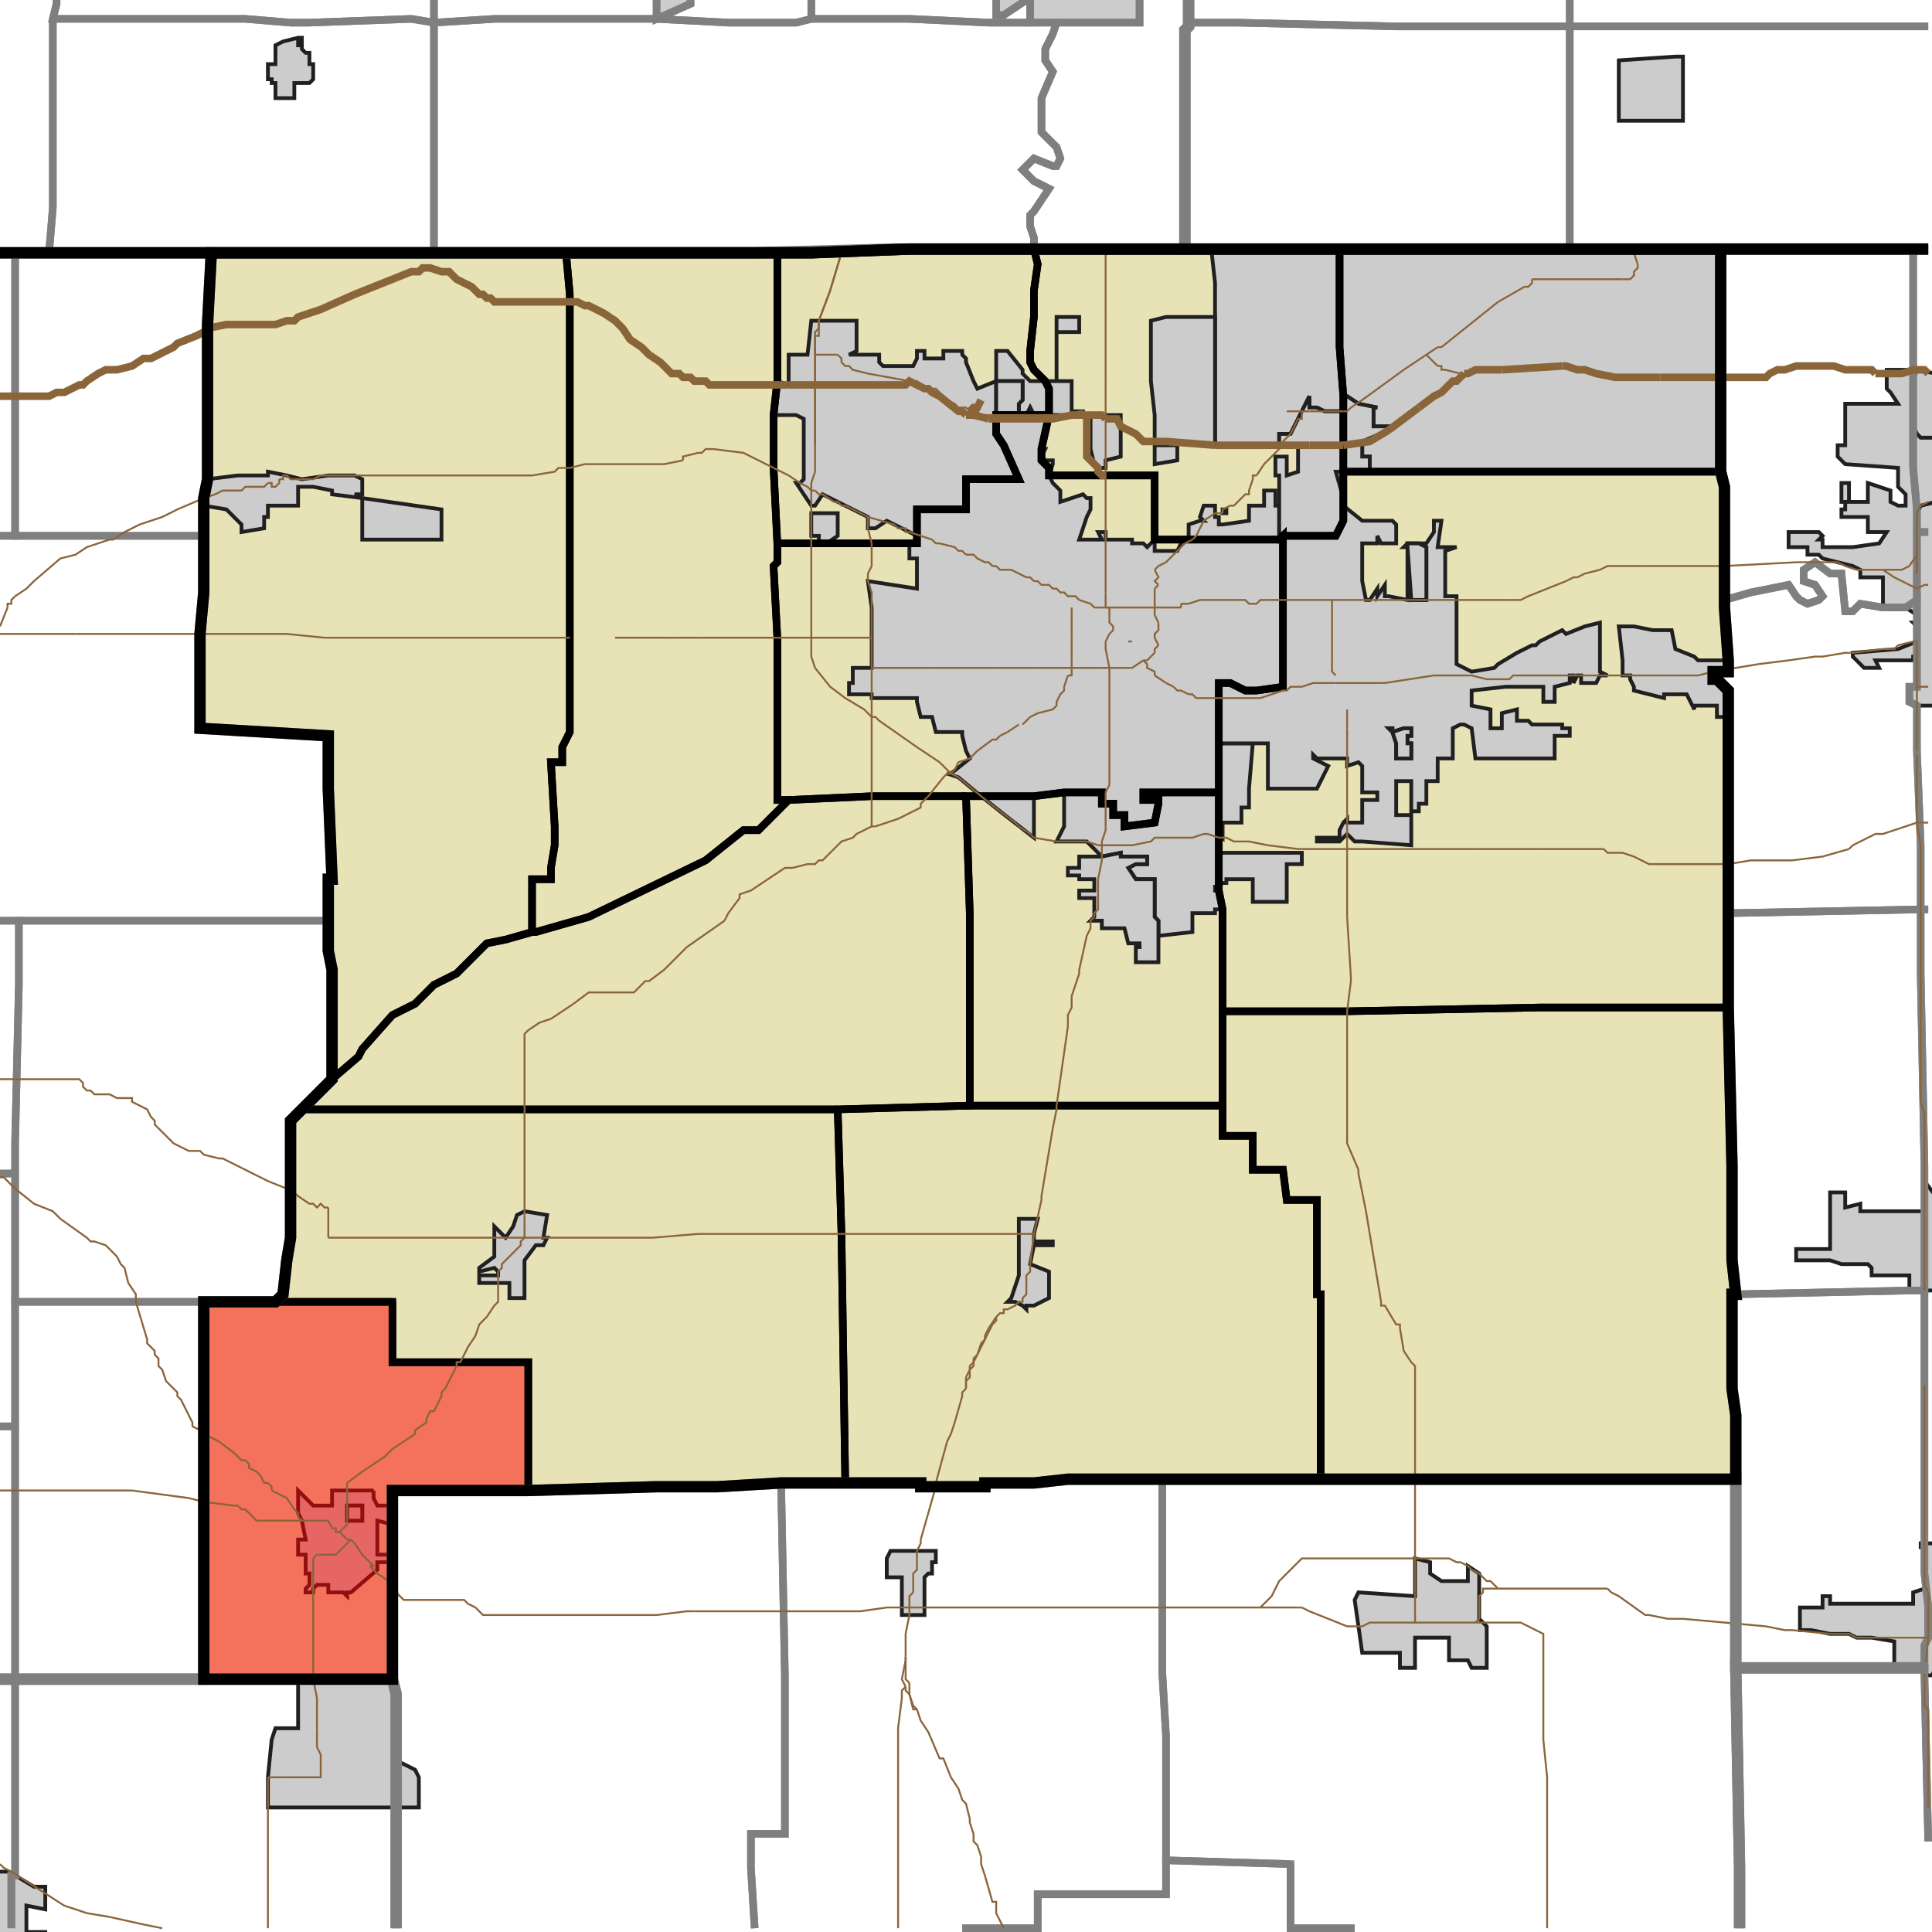 <?xml version="1.0" encoding="UTF-8"?>
<svg version="1.1" width="512" height="512" xmlns="http://www.w3.org/2000/svg" xmlns:xlink="http://www.w3.org/1999/xlink">

<!-- START LAYER target_county -->

<!-- START LAYER target_county_townships -->
<path fill="#e8e2b7" d="M 456 66 L 456 125 L 356 125 L 356 105 L 355 92 L 355 66 L 456 66 z"/>
<path fill="#e8e2b7" d="M 355 66 L 355 92 L 356 105 L 356 138 L 354 142 L 340 142 L 339 143 L 306 143 L 306 126 L 278 126 L 278 124 L 276 122 L 276 119 L 278 110 L 278 103 L 277 101 L 274 98 L 273 96 L 273 93 L 274 84 L 274 77 L 275 70 L 274 66 L 355 66 z"/>
<path fill="#e8e2b7" d="M 274 66 L 275 70 L 274 77 L 274 84 L 273 93 L 273 96 L 274 98 L 277 101 L 278 103 L 278 110 L 264 110 L 264 115 L 266 118 L 270 127 L 256 127 L 256 135 L 243 135 L 243 144 L 206 144 L 205 124 L 205 110 L 206 101 L 206 67 L 215 67 L 241 66 L 274 66 z"/>
<path fill="#e8e2b7" d="M 206 67 L 206 101 L 205 110 L 205 124 L 206 144 L 206 149 L 205 150 L 206 169 L 206 212 L 209 212 L 201 220 L 197 220 L 187 228 L 156 243 L 142 247 L 141 247 L 141 233 L 146 233 L 146 230 L 147 224 L 147 219 L 146 202 L 149 202 L 149 198 L 151 194 L 151 78 L 150 67 L 206 67 z"/>
<path fill="#e8e2b7" d="M 150 67 L 151 78 L 151 194 L 149 198 L 149 202 L 146 202 L 147 219 L 147 224 L 146 230 L 146 233 L 141 233 L 141 247 L 134 249 L 129 250 L 121 258 L 115 261 L 110 266 L 104 269 L 96 278 L 95 280 L 88 286 L 88 257 L 87 252 L 87 233 L 88 233 L 87 209 L 87 195 L 53 193 L 53 168 L 54 157 L 54 132 L 55 127 L 55 86 L 56 67 L 150 67 z"/>
<path fill="#e8e2b7" d="M 278 110 L 276 119 L 276 122 L 278 124 L 278 126 L 306 126 L 306 143 L 339 143 L 340 142 L 340 182 L 333 183 L 330 183 L 326 181 L 323 181 L 323 210 L 303 210 L 303 212 L 307 212 L 307 213 L 306 218 L 298 219 L 298 216 L 295 216 L 295 213 L 292 213 L 292 210 L 282 210 L 274 211 L 231 211 L 209 212 L 206 212 L 206 169 L 205 150 L 206 149 L 206 144 L 243 144 L 243 135 L 256 135 L 256 127 L 270 127 L 266 118 L 264 115 L 264 110 L 278 110 z"/>
<path fill="#e8e2b7" d="M 456 125 L 457 129 L 457 161 L 458 175 L 458 178 L 454 178 L 454 180 L 455 180 L 458 183 L 458 267 L 408 267 L 357 268 L 324 268 L 324 241 L 323 236 L 323 181 L 326 181 L 330 183 L 333 183 L 340 182 L 340 142 L 354 142 L 356 138 L 356 125 L 456 125 z"/>
<path fill="#e8e2b7" d="M 323 210 L 323 236 L 324 241 L 324 293 L 257 293 L 257 242 L 256 211 L 274 211 L 282 210 L 292 210 L 292 213 L 295 213 L 295 216 L 298 216 L 298 219 L 306 218 L 307 213 L 307 212 L 303 212 L 303 210 L 323 210 z"/>
<path fill="#e8e2b7" d="M 256 211 L 257 242 L 257 293 L 222 294 L 80 294 L 88 286 L 95 280 L 96 278 L 104 269 L 110 266 L 115 261 L 121 258 L 129 250 L 134 249 L 141 247 L 142 247 L 156 243 L 187 228 L 197 220 L 201 220 L 209 212 L 231 211 L 256 211 z"/>
<path fill="#e8e2b7" d="M 408 267 L 458 267 L 459 309 L 459 334 L 460 343 L 459 343 L 459 368 L 460 375 L 460 392 L 350 392 L 350 343 L 349 343 L 349 318 L 341 318 L 340 310 L 332 310 L 332 301 L 324 301 L 324 268 L 357 268 L 408 267 z"/>
<path fill="#e8e2b7" d="M 324 293 L 324 301 L 332 301 L 332 310 L 340 310 L 341 318 L 349 318 L 349 343 L 350 343 L 350 392 L 283 392 L 274 393 L 261 393 L 261 394 L 244 394 L 244 393 L 224 393 L 223 327 L 222 294 L 257 293 L 324 293 z"/>
<path fill="#e8e2b7" d="M 222 294 L 223 327 L 224 393 L 207 393 L 190 394 L 174 394 L 140 395 L 140 361 L 104 361 L 104 345 L 73 345 L 75 343 L 76 334 L 77 328 L 77 297 L 80 294 L 222 294 z"/>
<path fill="#e8e2b7" d="M 104 345 L 104 361 L 140 361 L 140 395 L 104 395 L 104 445 L 54 445 L 54 345 L 104 345 z"/>

<!-- START LAYER IL-places -->

<!-- START LAYER KY-places -->

<!-- START LAYER MI-places -->
<path fill="#cccccc" stroke="#202020" stroke-width="1" d="M 302 -2 L 302 6 L 273 6 L 273 0 L 266 4 L 264 4 L 264 -2 L 302 -2 z"/>
<path fill="#cccccc" stroke="#202020" stroke-width="1" d="M 199 -2 L 192 -2 L 188 -1 L 188 -2 L 183 -2 L 183 1 L 174 5 L 174 -2 L 199 -2 z"/>
<path fill="#cccccc" stroke="#202020" stroke-width="1" d="M 73 22 L 72 22 L 72 21 L 71 21 L 71 17 L 73 17 L 73 12 L 75 11 L 79 10 L 80 10 L 80 11 L 79 11 L 79 12 L 80 12 L 80 13 L 81 14 L 82 14 L 82 17 L 83 17 L 83 21 L 82 22 L 78 22 L 78 26 L 73 26 L 73 22 z"/>
<path fill="#cccccc" stroke="#202020" stroke-width="1" d="M 444 15 L 446 15 L 446 32 L 429 32 L 429 16 L 444 15 z"/>

<!-- START LAYER OH-places -->

<!-- START LAYER IN-places -->
<path fill="#cccccc" stroke="#202020" stroke-width="1" d="M 401 66 L 456 66 L 456 125 L 363 125 L 363 121 L 361 121 L 361 117 L 368 114 L 369 113 L 364 113 L 364 108 L 365 108 L 360 107 L 357 105 L 356 105 L 356 109 L 351 109 L 349 108 L 347 108 L 347 105 L 342 115 L 339 115 L 339 118 L 322 118 L 322 75 L 321 66 L 401 66 z"/>
<path fill="#cccccc" stroke="#202020" stroke-width="1" d="M 322 84 L 322 118 L 306 117 L 306 110 L 305 101 L 305 85 L 309 84 L 322 84 z"/>
<path fill="#cccccc" stroke="#202020" stroke-width="1" d="M 264 101 L 264 93 L 267 93 L 271 98 L 271 99 L 273 101 L 280 101 L 280 84 L 286 84 L 286 88 L 280 88 L 280 101 L 284 101 L 284 109 L 287 109 L 287 110 L 278 110 L 276 118 L 276 119 L 277 119 L 276 121 L 277 122 L 279 122 L 279 123 L 278 126 L 279 128 L 281 130 L 281 133 L 287 131 L 288 132 L 289 132 L 289 135 L 288 137 L 286 143 L 292 143 L 291 141 L 293 141 L 293 143 L 300 143 L 300 144 L 303 144 L 304 145 L 306 143 L 306 146 L 312 146 L 313 144 L 313 143 L 315 143 L 315 139 L 318 138 L 319 138 L 318 137 L 319 134 L 322 134 L 322 137 L 323 137 L 323 139 L 324 139 L 331 138 L 331 134 L 335 134 L 335 130 L 338 130 L 338 134 L 339 134 L 339 143 L 340 142 L 340 182 L 333 183 L 330 183 L 326 181 L 323 181 L 323 197 L 332 197 L 331 209 L 331 214 L 329 214 L 329 218 L 324 218 L 324 222 L 323 221 L 323 226 L 345 226 L 345 229 L 341 229 L 341 239 L 332 239 L 332 233 L 325 233 L 325 234 L 324 234 L 323 235 L 322 235 L 322 236 L 323 236 L 324 241 L 322 241 L 322 242 L 316 242 L 316 247 L 307 248 L 307 244 L 306 243 L 306 233 L 301 233 L 299 230 L 301 229 L 304 229 L 304 227 L 297 227 L 297 226 L 292 227 L 288 223 L 280 223 L 282 219 L 282 210 L 274 211 L 274 222 L 265 215 L 260 211 L 254 206 L 251 205 L 252 205 L 257 201 L 256 199 L 255 195 L 255 194 L 248 194 L 247 190 L 244 190 L 243 186 L 243 185 L 231 185 L 231 184 L 225 184 L 225 181 L 226 181 L 226 177 L 231 177 L 231 161 L 230 154 L 243 156 L 243 148 L 241 148 L 241 144 L 242 144 L 243 142 L 235 138 L 232 140 L 230 140 L 230 137 L 218 131 L 216 134 L 215 134 L 211 128 L 212 128 L 213 127 L 213 111 L 211 110 L 205 110 L 206 101 L 209 102 L 209 94 L 214 94 L 215 85 L 227 85 L 227 93 L 225 94 L 233 94 L 233 96 L 234 97 L 242 97 L 243 95 L 243 93 L 245 93 L 245 95 L 250 95 L 250 93 L 255 93 L 255 94 L 256 95 L 256 96 L 258 101 L 259 103 L 264 101 M 264 101 L 264 111 L 274 111 L 274 110 L 273 108 L 272 110 L 270 110 L 270 107 L 271 106 L 271 101 L 264 101 z"/>
<path fill="#cccccc" stroke="#202020" stroke-width="1" d="M 513 187 L 508 187 L 506 186 L 506 182 L 508 182 L 508 174 L 507 174 L 507 175 L 497 175 L 498 177 L 494 177 L 491 174 L 491 173 L 503 172 L 508 170 L 508 166 L 507 165 L 508 165 L 508 163 L 505 161 L 499 161 L 499 153 L 493 153 L 493 151 L 491 150 L 483 148 L 482 147 L 479 147 L 479 145 L 474 145 L 474 141 L 482 141 L 483 142 L 482 143 L 483 143 L 483 145 L 491 145 L 498 144 L 500 141 L 495 141 L 495 137 L 488 137 L 488 135 L 489 135 L 489 133 L 488 133 L 488 128 L 490 128 L 490 133 L 495 133 L 495 128 L 501 130 L 501 133 L 503 134 L 505 134 L 505 131 L 503 129 L 503 124 L 489 123 L 487 121 L 487 118 L 489 118 L 489 107 L 503 107 L 501 104 L 500 103 L 500 98 L 507 98 L 507 101 L 508 98 L 513 99 L 513 187 M 513 116 L 509 116 L 508 115 L 507 113 L 507 124 L 508 135 L 508 136 L 509 134 L 513 133 L 513 116 z"/>
<path fill="#cccccc" stroke="#202020" stroke-width="1" d="M 264 101 L 271 101 L 271 106 L 270 107 L 270 110 L 272 110 L 273 108 L 274 110 L 274 111 L 264 111 L 264 101 z"/>
<path fill="#cccccc" stroke="#202020" stroke-width="1" d="M 356 105 L 357 105 L 360 107 L 365 108 L 364 108 L 364 113 L 369 113 L 368 114 L 361 117 L 361 121 L 363 121 L 363 125 L 354 125 L 356 132 L 356 134 L 361 138 L 369 138 L 370 139 L 370 144 L 366 144 L 365 142 L 365 144 L 361 144 L 361 154 L 362 159 L 363 159 L 365 156 L 365 158 L 367 155 L 367 158 L 368 158 L 373 159 L 373 145 L 372 145 L 373 144 L 378 144 L 380 141 L 380 138 L 382 138 L 381 145 L 386 145 L 383 146 L 383 158 L 386 158 L 386 176 L 390 178 L 396 177 L 397 176 L 402 173 L 406 171 L 407 171 L 408 170 L 414 167 L 415 168 L 420 166 L 424 165 L 424 178 L 426 179 L 424 179 L 423 181 L 419 181 L 419 179 L 418 179 L 417 181 L 417 179 L 416 179 L 416 181 L 412 182 L 412 186 L 409 186 L 409 182 L 399 182 L 390 183 L 390 187 L 395 188 L 395 193 L 398 193 L 398 189 L 402 188 L 402 191 L 405 191 L 406 192 L 414 192 L 414 193 L 416 193 L 416 195 L 412 195 L 412 201 L 391 201 L 390 193 L 388 192 L 387 192 L 385 193 L 385 201 L 381 201 L 381 207 L 378 207 L 378 213 L 376 213 L 376 215 L 374 215 L 374 207 L 370 207 L 370 216 L 374 216 L 374 224 L 361 223 L 359 223 L 357 221 L 355 223 L 349 223 L 349 222 L 355 222 L 355 220 L 356 218 L 357 217 L 357 218 L 361 218 L 361 212 L 365 212 L 365 210 L 361 210 L 361 203 L 360 202 L 357 203 L 357 201 L 349 201 L 348 200 L 348 201 L 352 203 L 349 209 L 336 209 L 336 197 L 323 197 L 323 181 L 326 181 L 330 183 L 333 183 L 340 182 L 340 142 L 339 143 L 339 126 L 338 126 L 338 121 L 341 121 L 341 126 L 344 125 L 344 118 L 339 118 L 339 115 L 342 115 L 347 105 L 347 108 L 349 108 L 351 109 L 356 109 L 356 105 M 369 194 L 369 193 L 368 193 L 369 194 M 369 194 L 370 197 L 370 201 L 374 201 L 374 197 L 373 197 L 373 195 L 374 195 L 374 193 L 372 193 L 369 194 M 374 159 L 378 159 L 378 145 L 376 144 L 373 144 L 373 145 L 374 159 z"/>
<path fill="#cccccc" stroke="#202020" stroke-width="1" d="M 297 110 L 297 121 L 293 122 L 293 124 L 291 124 L 290 123 L 289 119 L 289 111 L 288 110 L 297 110 z"/>
<path fill="#cccccc" stroke="#202020" stroke-width="1" d="M 513 133 L 509 134 L 508 136 L 508 135 L 507 124 L 507 113 L 508 115 L 509 116 L 513 116 L 513 133 z"/>
<path fill="#cccccc" stroke="#202020" stroke-width="1" d="M 312 118 L 312 122 L 306 123 L 306 118 L 312 118 z"/>
<path fill="#cccccc" stroke="#202020" stroke-width="1" d="M 71 125 L 76 126 L 80 127 L 87 126 L 94 126 L 96 127 L 96 131 L 94 131 L 96 132 L 117 135 L 117 143 L 96 143 L 96 132 L 88 131 L 88 130 L 83 129 L 79 129 L 79 134 L 71 134 L 71 137 L 70 137 L 70 140 L 64 141 L 64 139 L 60 135 L 54 134 L 54 132 L 55 127 L 63 126 L 71 126 L 71 125 z"/>
<path fill="#cccccc" stroke="#202020" stroke-width="1" d="M 325 135 L 325 136 L 324 136 L 324 135 L 325 135 z"/>
<path fill="#cccccc" stroke="#202020" stroke-width="1" d="M 222 136 L 222 142 L 219 144 L 217 144 L 217 142 L 215 142 L 215 136 L 222 136 z"/>
<path fill="#cccccc" stroke="#202020" stroke-width="1" d="M 374 159 L 373 145 L 373 144 L 376 144 L 378 145 L 378 159 L 374 159 z"/>
<path fill="#cccccc" stroke="#202020" stroke-width="1" d="M 450 175 L 458 175 L 458 178 L 454 178 L 454 180 L 455 180 L 458 183 L 458 190 L 455 190 L 455 187 L 449 187 L 449 188 L 447 184 L 441 184 L 441 185 L 433 183 L 433 182 L 432 180 L 432 179 L 430 179 L 430 175 L 429 166 L 433 166 L 438 167 L 443 167 L 444 172 L 449 174 L 450 175 z"/>
<path fill="#cccccc" stroke="#202020" stroke-width="1" d="M 372 193 L 374 193 L 374 195 L 373 195 L 373 197 L 374 197 L 374 201 L 370 201 L 370 197 L 369 194 L 372 193 z"/>
<path fill="#cccccc" stroke="#202020" stroke-width="1" d="M 368 193 L 369 193 L 369 194 L 368 193 z"/>
<path fill="#cccccc" stroke="#202020" stroke-width="1" d="M 297 227 L 304 227 L 304 229 L 301 229 L 299 230 L 301 233 L 306 233 L 306 243 L 307 244 L 307 255 L 301 255 L 301 251 L 302 251 L 302 250 L 299 250 L 298 246 L 292 246 L 292 244 L 289 244 L 290 243 L 290 238 L 286 238 L 286 236 L 290 236 L 290 233 L 286 233 L 286 232 L 283 232 L 283 230 L 286 230 L 286 227 L 292 227 L 297 226 L 297 227 z"/>
<path fill="#cccccc" stroke="#202020" stroke-width="1" d="M 513 317 L 513 342 L 506 342 L 506 338 L 496 338 L 496 336 L 495 335 L 488 335 L 485 334 L 476 334 L 476 331 L 485 331 L 485 316 L 489 316 L 489 320 L 493 319 L 493 321 L 510 321 L 510 313 L 513 317 z"/>
<path fill="#cccccc" stroke="#202020" stroke-width="1" d="M 137 322 L 139 321 L 145 322 L 144 328 L 145 328 L 144 330 L 142 330 L 139 334 L 139 344 L 135 344 L 135 340 L 127 340 L 127 338 L 132 338 L 132 337 L 131 336 L 127 337 L 127 336 L 131 333 L 131 325 L 134 328 L 136 325 L 137 322 z"/>
<path fill="#cccccc" stroke="#202020" stroke-width="1" d="M 275 323 L 274 327 L 274 329 L 279 329 L 279 330 L 274 330 L 273 335 L 278 337 L 278 344 L 274 346 L 272 346 L 272 347 L 271 346 L 269 345 L 267 345 L 268 344 L 270 338 L 270 323 L 275 323 z"/>
<path fill="#cccccc" stroke="#202020" stroke-width="1" d="M 99 395 L 99 397 L 100 399 L 104 399 L 104 404 L 100 403 L 100 412 L 104 412 L 104 414 L 100 414 L 100 416 L 93 422 L 92 422 L 92 423 L 91 422 L 87 422 L 87 420 L 84 420 L 83 421 L 83 422 L 81 422 L 81 421 L 82 420 L 82 417 L 81 417 L 81 412 L 79 412 L 79 408 L 81 408 L 80 403 L 79 401 L 79 395 L 83 399 L 88 399 L 88 395 L 99 395 M 96 399 L 92 399 L 92 403 L 96 403 L 96 399 z"/>
<path fill="#cccccc" stroke="#202020" stroke-width="1" d="M 96 399 L 96 403 L 92 403 L 92 399 L 96 399 z"/>
<path fill="#cccccc" stroke="#202020" stroke-width="1" d="M 513 442 L 512 444 L 510 444 L 510 442 L 502 442 L 502 435 L 496 434 L 492 434 L 490 433 L 485 433 L 480 432 L 477 432 L 477 426 L 483 426 L 483 423 L 485 423 L 485 425 L 507 425 L 507 422 L 510 421 L 510 410 L 509 410 L 509 409 L 513 409 L 513 442 z"/>
<path fill="#cccccc" stroke="#202020" stroke-width="1" d="M 243 411 L 248 411 L 248 414 L 247 414 L 247 417 L 246 417 L 245 418 L 245 428 L 239 428 L 239 418 L 235 418 L 235 413 L 236 411 L 243 411 z"/>
<path fill="#cccccc" stroke="#202020" stroke-width="1" d="M 392 417 L 392 429 L 394 431 L 394 442 L 390 442 L 389 440 L 384 440 L 384 434 L 375 434 L 375 442 L 371 442 L 371 438 L 361 438 L 359 424 L 360 422 L 375 423 L 375 413 L 379 414 L 379 417 L 382 419 L 389 419 L 389 415 L 392 417 z"/>
<path fill="#cccccc" stroke="#202020" stroke-width="1" d="M 104 445 L 105 449 L 105 466 L 106 467 L 110 469 L 111 471 L 111 479 L 71 479 L 71 471 L 72 461 L 73 458 L 79 458 L 79 445 L 104 445 z"/>
<path fill="#cccccc" stroke="#202020" stroke-width="1" d="M -2 501 L -1 501 L -1 496 L 2 496 L 4 497 L 9 500 L 12 500 L 12 506 L 7 505 L 7 512 L 12 512 L 12 513 L -2 513 L -2 501 z"/>

<!-- START LAYER target_township -->
<path fill="#ff0000" opacity="0.5" d="M 104 345 L 104 361 L 140 361 L 140 395 L 104 395 L 104 445 L 54 445 L 54 345 L 104 345 z"/>

<!-- START LAYER IL-township_borders -->

<!-- START LAYER KY-township_borders -->

<!-- START LAYER MI-township_borders -->
<polyline fill="none" stroke="#7f7f7f" stroke-width="2" points="511,7 416,7 416,0"/>
<polyline fill="none" stroke="#7f7f7f" stroke-width="2" points="215,0 215,5 211,6 193,6 174,5 131,5 115,6 115,0"/>
<polyline fill="none" stroke="#7f7f7f" stroke-width="2" points="174,0 174,5 183,1 183,0"/>
<polyline fill="none" stroke="#7f7f7f" stroke-width="2" points="264,0 264,4 266,4 272,0"/>
<polyline fill="none" stroke="#7f7f7f" stroke-width="2" points="273,0 273,6 262,6 241,5 215,5 215,0"/>
<polyline fill="none" stroke="#7f7f7f" stroke-width="2" points="115,0 115,6 109,5 82,6 77,6 65,5 14,5 15,1 15,0"/>
<polyline fill="none" stroke="#7f7f7f" stroke-width="2" points="416,0 416,7 370,7 328,6 315,6 315,0"/>
<polyline fill="none" stroke="#7f7f7f" stroke-width="2" points="302,0 302,6 273,6 273,0"/>
<polyline fill="none" stroke="#7f7f7f" stroke-width="2" points="272,0 266,4 264,4 264,0"/>
<polyline fill="none" stroke="#7f7f7f" stroke-width="2" points="183,0 183,1 174,5 174,0"/>
<polyline fill="none" stroke="#7f7f7f" stroke-width="2" points="315,0 315,7 314,8 314,66 274,66 274,63 273,60 273,57 274,56 278,50 274,48 271,45 274,42 279,44 280,44 281,42 280,39 276,35 276,26 279,19 277,16 277,13 279,9 280,6 302,6 302,0"/>
<polyline fill="none" stroke="#7f7f7f" stroke-width="2" points="15,0 15,1 14,5 14,55 13,67 0,67"/>
<polyline fill="none" stroke="#7f7f7f" stroke-width="2" points="174,5 193,6 211,6 215,5 241,5 262,6 280,6 279,9 277,13 277,16 279,19 276,26 276,35 280,39 281,42 280,44 279,44 274,42 271,45 274,48 278,50 274,56 273,57 273,60 274,63 274,66 236,66 199,67 115,67 115,6 131,5 174,5"/>
<polyline fill="none" stroke="#7f7f7f" stroke-width="2" points="14,5 65,5 77,6 82,6 109,5 115,6 115,67 13,67 14,55 14,5"/>
<polyline fill="none" stroke="#7f7f7f" stroke-width="2" points="324,6 328,6 370,7 416,7 416,66 314,66 314,8 315,7 315,6 324,6"/>
<polyline fill="none" stroke="#7f7f7f" stroke-width="2" points="416,7 511,7"/>
<polyline fill="none" stroke="#7f7f7f" stroke-width="2" points="511,66 416,66 416,7"/>

<!-- START LAYER OH-township_borders -->

<!-- START LAYER IN-township_borders -->
<polyline fill="none" stroke="#7f7f7f" stroke-width="2" points="507,66 507,124 508,135 508,159 505,161 499,161 493,160 491,162 489,162 488,152 485,152 481,149 478,151 478,154 481,155 483,158 482,159 479,160 477,159 476,158 474,155 464,157 457,159 457,129 456,125 456,66 507,66"/>
<polyline fill="none" stroke="#7f7f7f" stroke-width="2" points="511,141 508,141 508,135 507,124 507,66 511,66"/>
<polyline fill="none" stroke="#7f7f7f" stroke-width="2" points="0,67 4,67 4,142 0,142"/>
<polyline fill="none" stroke="#7f7f7f" stroke-width="2" points="4,67 56,67 55,86 55,127 54,132 54,142 4,142 4,67"/>
<polyline fill="none" stroke="#7f7f7f" stroke-width="2" points="511,241 509,241 509,224 508,199 508,187 506,186 506,182 508,182 508,141 511,141"/>
<polyline fill="none" stroke="#7f7f7f" stroke-width="2" points="4,142 54,142 54,157 53,168 53,193 87,195 87,209 88,233 87,233 87,244 0,244"/>
<polyline fill="none" stroke="#7f7f7f" stroke-width="2" points="0,142 4,142"/>
<polyline fill="none" stroke="#7f7f7f" stroke-width="2" points="457,159 464,157 474,155 476,158 477,159 479,160 482,159 483,158 481,155 478,154 478,151 481,149 485,152 488,152 489,162 491,162 493,160 499,161 505,161 508,159 508,182 506,182 506,186 508,187 508,199 509,224 509,241 458,242 458,183 455,180 454,180 454,178 458,178 458,175 457,161 457,159"/>
<polyline fill="none" stroke="#7f7f7f" stroke-width="2" points="511,342 510,342 510,309 509,258 509,241 511,241"/>
<polyline fill="none" stroke="#7f7f7f" stroke-width="2" points="458,242 509,241 509,258 510,309 510,342 506,342 460,343 459,334 459,309 458,267 458,242"/>
<polyline fill="none" stroke="#7f7f7f" stroke-width="2" points="76,244 87,244 87,252 88,257 88,286 77,297 77,328 76,334 75,343 73,345 4,345 4,303 5,261 5,244 76,244"/>
<polyline fill="none" stroke="#7f7f7f" stroke-width="2" points="0,244 5,244 5,261 4,303 4,311 0,311"/>
<polyline fill="none" stroke="#7f7f7f" stroke-width="2" points="4,311 4,378 0,378"/>
<polyline fill="none" stroke="#7f7f7f" stroke-width="2" points="0,311 4,311"/>
<polyline fill="none" stroke="#7f7f7f" stroke-width="2" points="511,442 510,442 510,436 511,434 511,426 510,417 510,342 511,342"/>
<polyline fill="none" stroke="#7f7f7f" stroke-width="2" points="510,342 510,417 511,426 511,434 510,436 510,442 460,442 460,375 459,368 459,343 460,343 506,342 510,342"/>
<polyline fill="none" stroke="#7f7f7f" stroke-width="2" points="11,345 54,345 54,445 4,445 4,345 11,345"/>
<polyline fill="none" stroke="#7f7f7f" stroke-width="2" points="0,378 4,378 4,445 0,445"/>
<polyline fill="none" stroke="#7f7f7f" stroke-width="2" points="375,392 460,392 460,442 461,495 461,511"/>
<polyline fill="none" stroke="#7f7f7f" stroke-width="2" points="359,511 342,511 342,494 309,493 309,460 308,443 308,392 375,392"/>
<polyline fill="none" stroke="#7f7f7f" stroke-width="2" points="295,392 308,392 308,443 309,460 309,502 275,502 275,511 255,511"/>
<polyline fill="none" stroke="#7f7f7f" stroke-width="2" points="200,511 199,495 199,486 208,486 208,444 207,393 244,393 244,394 261,394 261,393 274,393 283,392 295,392"/>
<polyline fill="none" stroke="#7f7f7f" stroke-width="2" points="190,394 207,393 208,444 208,486 199,486 199,495 200,511"/>
<polyline fill="none" stroke="#7f7f7f" stroke-width="2" points="105,511 105,449 104,445 104,395 140,395 174,394 190,394"/>
<polyline fill="none" stroke="#7f7f7f" stroke-width="2" points="460,442 510,442 510,444 511,488"/>
<polyline fill="none" stroke="#7f7f7f" stroke-width="2" points="461,511 461,495 460,442"/>
<polyline fill="none" stroke="#7f7f7f" stroke-width="2" points="511,488 510,444 510,442 511,442"/>
<polyline fill="none" stroke="#7f7f7f" stroke-width="2" points="104,445 105,449 105,511"/>
<polyline fill="none" stroke="#7f7f7f" stroke-width="2" points="3,511 3,497 4,497 4,445 104,445"/>
<polyline fill="none" stroke="#7f7f7f" stroke-width="2" points="0,445 4,445 4,497 3,497 3,511"/>
<polyline fill="none" stroke="#7f7f7f" stroke-width="2" points="342,494 342,511"/>
<polyline fill="none" stroke="#7f7f7f" stroke-width="2" points="255,511 275,511 275,502 309,502 309,493 342,494"/>
<polyline fill="none" stroke="#7f7f7f" stroke-width="2" points="342,511 359,511"/>

<!-- START LAYER target_county_township_borders -->
<polyline fill="none" stroke="#000000" stroke-width="2" points="456,66 456,125 356,125 356,105 355,92 355,66 456,66"/>
<polyline fill="none" stroke="#000000" stroke-width="2" points="355,66 355,92 356,105 356,138 354,142 340,142 339,143 306,143 306,126 278,126 278,124 276,122 276,119 278,110 278,103 277,101 274,98 273,96 273,93 274,84 274,77 275,70 274,66 355,66"/>
<polyline fill="none" stroke="#000000" stroke-width="2" points="274,66 275,70 274,77 274,84 273,93 273,96 274,98 277,101 278,103 278,110 264,110 264,115 266,118 270,127 256,127 256,135 243,135 243,144 206,144 205,124 205,110 206,101 206,67 215,67 241,66 274,66"/>
<polyline fill="none" stroke="#000000" stroke-width="2" points="206,67 206,101 205,110 205,124 206,144 206,149 205,150 206,169 206,212 209,212 201,220 197,220 187,228 156,243 142,247 141,247 141,233 146,233 146,230 147,224 147,219 146,202 149,202 149,198 151,194 151,78 150,67 206,67"/>
<polyline fill="none" stroke="#000000" stroke-width="2" points="150,67 151,78 151,194 149,198 149,202 146,202 147,219 147,224 146,230 146,233 141,233 141,247 134,249 129,250 121,258 115,261 110,266 104,269 96,278 95,280 88,286 88,257 87,252 87,233 88,233 87,209 87,195 53,193 53,168 54,157 54,132 55,127 55,86 56,67 150,67"/>
<polyline fill="none" stroke="#000000" stroke-width="2" points="278,110 276,119 276,122 278,124 278,126 306,126 306,143 339,143 340,142 340,182 333,183 330,183 326,181 323,181 323,210 303,210 303,212 307,212 307,213 306,218 298,219 298,216 295,216 295,213 292,213 292,210 282,210 274,211 231,211 209,212 206,212 206,169 205,150 206,149 206,144 243,144 243,135 256,135 256,127 270,127 266,118 264,115 264,110 278,110"/>
<polyline fill="none" stroke="#000000" stroke-width="2" points="456,125 457,129 457,161 458,175 458,178 454,178 454,180 455,180 458,183 458,267 408,267 357,268 324,268 324,241 323,236 323,181 326,181 330,183 333,183 340,182 340,142 354,142 356,138 356,125 456,125"/>
<polyline fill="none" stroke="#000000" stroke-width="2" points="323,210 323,236 324,241 324,293 257,293 257,242 256,211 274,211 282,210 292,210 292,213 295,213 295,216 298,216 298,219 306,218 307,213 307,212 303,212 303,210 323,210"/>
<polyline fill="none" stroke="#000000" stroke-width="2" points="256,211 257,242 257,293 222,294 80,294 88,286 95,280 96,278 104,269 110,266 115,261 121,258 129,250 134,249 141,247 142,247 156,243 187,228 197,220 201,220 209,212 231,211 256,211"/>
<polyline fill="none" stroke="#000000" stroke-width="2" points="408,267 458,267 459,309 459,334 460,343 459,343 459,368 460,375 460,392 350,392 350,343 349,343 349,318 341,318 340,310 332,310 332,301 324,301 324,268 357,268 408,267"/>
<polyline fill="none" stroke="#000000" stroke-width="2" points="324,293 324,301 332,301 332,310 340,310 341,318 349,318 349,343 350,343 350,392 283,392 274,393 261,393 261,394 244,394 244,393 224,393 223,327 222,294 257,293 324,293"/>
<polyline fill="none" stroke="#000000" stroke-width="2" points="222,294 223,327 224,393 207,393 190,394 174,394 140,395 140,361 104,361 104,345 73,345 75,343 76,334 77,328 77,297 80,294 222,294"/>
<polyline fill="none" stroke="#000000" stroke-width="2" points="104,345 104,361 140,361 140,395 104,395 104,445 54,445 54,345 104,345"/>

<!-- START LAYER highways_state_US -->
<polyline fill="none" stroke="#8a6539" stroke-width="0.5" points="223,67"/>
<polyline fill="none" stroke="#8a6539" stroke-width="0.5" points="433,66 433,67 434,70"/>
<polyline fill="none" stroke="#8a6539" stroke-width="0.5" points="434,70 434,71 433,72 433,73 432,74 430,74"/>
<polyline fill="none" stroke="#8a6539" stroke-width="0.5" points="430,74 414,74"/>
<polyline fill="none" stroke="#8a6539" stroke-width="0.5" points="414,74 406,74"/>
<polyline fill="none" stroke="#8a6539" stroke-width="0.5" points="293,66 293,76"/>
<polyline fill="none" stroke="#8a6539" stroke-width="0.5" points="406,74 406,75 405,76 404,76 397,80"/>
<polyline fill="none" stroke="#8a6539" stroke-width="0.5" points="293,76 293,84"/>
<polyline fill="none" stroke="#8a6539" stroke-width="0.5" points="397,80 382,92"/>
<polyline fill="none" stroke="#8a6539" stroke-width="0.5" points="382,92 381,92"/>
<polyline fill="none" stroke="#8a6539" stroke-width="0.5" points="216,94 216,88 217,87 217,85 220,77 223,67"/>
<polyline fill="none" stroke="#8a6539" stroke-width="0.5" points="223,67 220,77 217,85 217,89 216,89 216,94"/>
<polyline fill="none" stroke="#8a6539" stroke-width="0.5" points="381,92 378,94"/>
<polyline fill="none" stroke="#8a6539" stroke-width="0.5" points="216,94 222,94"/>
<polyline fill="none" stroke="#8a6539" stroke-width="0.5" points="381,97 378,94"/>
<polyline fill="none" stroke="#8a6539" stroke-width="0.5" points="378,94 372,98"/>
<polyline fill="none" stroke="#8a6539" stroke-width="0.5" points="388,99 387,99 383,98 382,98 382,97 381,97"/>
<polyline fill="none" stroke="#8a6539" stroke-width="0.5" points="293,84 293,101"/>
<polyline fill="none" stroke="#8a6539" stroke-width="0.5" points="216,94 216,102"/>
<polyline fill="none" stroke="#8a6539" stroke-width="0.5" points="216,94 216,102"/>
<polyline fill="none" stroke="#8a6539" stroke-width="0.5" points="222,94 223,95 223,96 224,97 225,97 226,98 230,99 241,101 243,101 246,103 248,103 249,104"/>
<polyline fill="none" stroke="#8a6539" stroke-width="0.5" points="372,98 361,106 358,108"/>
<polyline fill="none" stroke="#8a6539" stroke-width="0.5" points="358,108 357,109 356,109"/>
<polyline fill="none" stroke="#8a6539" stroke-width="0.5" points="356,109 347,109"/>
<polyline fill="none" stroke="#8a6539" stroke-width="0.5" points="249,104 251,106 253,107 254,108 256,108 257,109"/>
<polyline fill="none" stroke="#8a6539" stroke-width="0.5" points="347,109 345,109"/>
<polyline fill="none" stroke="#8a6539" stroke-width="0.5" points="345,109 341,109"/>
<polyline fill="none" stroke="#8a6539" stroke-width="0.5" points="293,101 293,110"/>
<polyline fill="none" stroke="#8a6539" stroke-width="0.5" points="293,110 288,110"/>
<polyline fill="none" stroke="#8a6539" stroke-width="0.5" points="288,110 287,109 286,109 284,110 275,110"/>
<polyline fill="none" stroke="#8a6539" stroke-width="0.5" points="275,110 270,110"/>
<polyline fill="none" stroke="#8a6539" stroke-width="0.5" points="270,110 262,110"/>
<polyline fill="none" stroke="#8a6539" stroke-width="0.5" points="262,110 260,110 259,109 257,109"/>
<polyline fill="none" stroke="#8a6539" stroke-width="0.5" points="288,110"/>
<polyline fill="none" stroke="#8a6539" stroke-width="0.5" points="216,102 216,111"/>
<polyline fill="none" stroke="#8a6539" stroke-width="0.5" points="216,111 216,102"/>
<polyline fill="none" stroke="#8a6539" stroke-width="0.5" points="293,111 293,110"/>
<polyline fill="none" stroke="#8a6539" stroke-width="0.5" points="345,109 345,111 344,111 342,115 340,117 340,118"/>
<polyline fill="none" stroke="#8a6539" stroke-width="0.5" points="216,111 216,118"/>
<polyline fill="none" stroke="#8a6539" stroke-width="0.5" points="216,111 216,118"/>
<polyline fill="none" stroke="#8a6539" stroke-width="0.5" points="205,124 197,120 189,119 187,119 186,120 185,120 181,121 181,122"/>
<polyline fill="none" stroke="#8a6539" stroke-width="0.5" points="340,118 335,123 333,126"/>
<polyline fill="none" stroke="#8a6539" stroke-width="0.5" points="293,111 293,126"/>
<polyline fill="none" stroke="#8a6539" stroke-width="0.5" points="288,110 288,121 291,124 291,125 292,126 293,126"/>
<polyline fill="none" stroke="#8a6539" stroke-width="0.5" points="209,126 205,124"/>
<polyline fill="none" stroke="#8a6539" stroke-width="0.5" points="74,127 75,127 75,126 76,126 77,127 83,127 85,126 141,126 147,125 148,124 151,124 155,123 176,123 181,122"/>
<polyline fill="none" stroke="#8a6539" stroke-width="0.5" points="212,128 209,126"/>
<polyline fill="none" stroke="#8a6539" stroke-width="0.5" points="71,128"/>
<polyline fill="none" stroke="#8a6539" stroke-width="0.5" points="71,128 72,128 72,129 73,129 74,128 74,127"/>
<polyline fill="none" stroke="#8a6539" stroke-width="0.5" points="216,118 216,125 215,128 215,130"/>
<polyline fill="none" stroke="#8a6539" stroke-width="0.5" points="215,130 214,129 212,128"/>
<polyline fill="none" stroke="#8a6539" stroke-width="0.5" points="216,130 215,130"/>
<polyline fill="none" stroke="#8a6539" stroke-width="0.5" points="54,132 57,131 59,130 64,130 65,129 70,129 71,128"/>
<polyline fill="none" stroke="#8a6539" stroke-width="0.5" points="324,136 324,135 326,134 327,134 330,131 331,131 331,130 332,127 332,126 333,126"/>
<polyline fill="none" stroke="#8a6539" stroke-width="0.5" points="322,136 324,136"/>
<polyline fill="none" stroke="#8a6539" stroke-width="0.5" points="230,137 224,134 223,134 222,133 221,133 218,131 217,131 216,130"/>
<polyline fill="none" stroke="#8a6539" stroke-width="0.5" points="508,136 509,134 511,133"/>
<polyline fill="none" stroke="#8a6539" stroke-width="0.5" points="508,141 508,136"/>
<polyline fill="none" stroke="#8a6539" stroke-width="0.5" points="322,136 319,138 317,142 316,143"/>
<polyline fill="none" stroke="#8a6539" stroke-width="0.5" points="293,143 293,126"/>
<polyline fill="none" stroke="#8a6539" stroke-width="0.5" points="247,143 241,141 240,141 240,140 238,140 237,139 230,137"/>
<polyline fill="none" stroke="#8a6539" stroke-width="0.5" points="230,137 230,140 231,144"/>
<polyline fill="none" stroke="#8a6539" stroke-width="0.5" points="215,130 215,144"/>
<polyline fill="none" stroke="#8a6539" stroke-width="0.5" points="314,144 316,143"/>
<polyline fill="none" stroke="#8a6539" stroke-width="0.5" points="508,144 508,141"/>
<polyline fill="none" stroke="#8a6539" stroke-width="0.5" points="256,147 255,146 254,146 253,145 249,144 248,144 247,143"/>
<polyline fill="none" stroke="#8a6539" stroke-width="0.5" points="508,147 508,144"/>
<polyline fill="none" stroke="#8a6539" stroke-width="0.5" points="264,150 263,150 262,149 261,149 259,148 258,147 256,147"/>
<polyline fill="none" stroke="#8a6539" stroke-width="0.5" points="457,150 436,150"/>
<polyline fill="none" stroke="#8a6539" stroke-width="0.5" points="306,151 307,150 309,149 314,144"/>
<polyline fill="none" stroke="#8a6539" stroke-width="0.5" points="499,151 492,151 489,150 487,149 476,149 457,150"/>
<polyline fill="none" stroke="#8a6539" stroke-width="0.5" points="508,147 506,150 504,151 499,151"/>
<polyline fill="none" stroke="#8a6539" stroke-width="0.5" points="508,147 508,152"/>
<polyline fill="none" stroke="#8a6539" stroke-width="0.5" points="230,154 230,152 231,150 231,144"/>
<polyline fill="none" stroke="#8a6539" stroke-width="0.5" points="436,150 426,150 424,151 420,152 418,153 417,153 415,154"/>
<polyline fill="none" stroke="#8a6539" stroke-width="0.5" points="307,155 306,154 307,153 306,151"/>
<polyline fill="none" stroke="#8a6539" stroke-width="0.5" points="277,155 276,155 275,154 274,154 273,153 272,153 268,151 265,151 264,150"/>
<polyline fill="none" stroke="#8a6539" stroke-width="0.5" points="306,156 307,155"/>
<polyline fill="none" stroke="#8a6539" stroke-width="0.5" points="511,155 510,155 508,156"/>
<polyline fill="none" stroke="#8a6539" stroke-width="0.5" points="508,156 502,153 499,151"/>
<polyline fill="none" stroke="#8a6539" stroke-width="0.5" points="293,157 293,143"/>
<polyline fill="none" stroke="#8a6539" stroke-width="0.5" points="286,159 285,158 283,158 282,157 281,157 280,156 279,156 278,155 277,155"/>
<polyline fill="none" stroke="#8a6539" stroke-width="0.5" points="4,158 7,156 9,154 16,148 20,147 23,145 29,143 30,143 33,141 37,139 43,137 47,135 54,132"/>
<polyline fill="none" stroke="#8a6539" stroke-width="0.5" points="415,154 405,158 403,159 399,159"/>
<polyline fill="none" stroke="#8a6539" stroke-width="0.5" points="386,159 399,159"/>
<polyline fill="none" stroke="#8a6539" stroke-width="0.5" points="353,159 348,159"/>
<polyline fill="none" stroke="#8a6539" stroke-width="0.5" points="348,159 340,159"/>
<polyline fill="none" stroke="#8a6539" stroke-width="0.5" points="374,159 386,159"/>
<polyline fill="none" stroke="#8a6539" stroke-width="0.5" points="353,159 374,159"/>
<polyline fill="none" stroke="#8a6539" stroke-width="0.5" points="315,160 318,159 323,159"/>
<polyline fill="none" stroke="#8a6539" stroke-width="0.5" points="313,160 315,160"/>
<polyline fill="none" stroke="#8a6539" stroke-width="0.5" points="323,159 330,159 331,160 333,160 334,159 340,159"/>
<polyline fill="none" stroke="#8a6539" stroke-width="0.5" points="289,160 286,159"/>
<polyline fill="none" stroke="#8a6539" stroke-width="0.5" points="231,161 231,157 230,154"/>
<polyline fill="none" stroke="#8a6539" stroke-width="0.5" points="293,161 293,157"/>
<polyline fill="none" stroke="#8a6539" stroke-width="0.5" points="306,161 306,156"/>
<polyline fill="none" stroke="#8a6539" stroke-width="0.5" points="293,161 292,161"/>
<polyline fill="none" stroke="#8a6539" stroke-width="0.5" points="292,161 290,161"/>
<polyline fill="none" stroke="#8a6539" stroke-width="0.5" points="300,161 306,161"/>
<polyline fill="none" stroke="#8a6539" stroke-width="0.5" points="290,161"/>
<polyline fill="none" stroke="#8a6539" stroke-width="0.5" points="290,161 289,160"/>
<polyline fill="none" stroke="#8a6539" stroke-width="0.5" points="293,161 294,161 300,161"/>
<polyline fill="none" stroke="#8a6539" stroke-width="0.5" points="215,144 215,161"/>
<polyline fill="none" stroke="#8a6539" stroke-width="0.5" points="313,161 313,160"/>
<polyline fill="none" stroke="#8a6539" stroke-width="0.5" points="306,161 313,161"/>
<polyline fill="none" stroke="#8a6539" stroke-width="0.5" points="2,161 2,160 3,160 3,159 4,158"/>
<polyline fill="none" stroke="#8a6539" stroke-width="0.5" points="306,162 306,161"/>
<polyline fill="none" stroke="#8a6539" stroke-width="0.5" points="294,162 294,161 293,161"/>
<polyline fill="none" stroke="#8a6539" stroke-width="0.5" points="284,162 284,161"/>
<polyline fill="none" stroke="#8a6539" stroke-width="0.5" points="306,162 306,163"/>
<polyline fill="none" stroke="#8a6539" stroke-width="0.5" points="294,164 294,162"/>
<polyline fill="none" stroke="#8a6539" stroke-width="0.5" points="306,163 307,165"/>
<polyline fill="none" stroke="#8a6539" stroke-width="0.5" points="295,167 295,166 294,165 294,164"/>
<polyline fill="none" stroke="#8a6539" stroke-width="0.5" points="353,168 353,159"/>
<polyline fill="none" stroke="#8a6539" stroke-width="0.5" points="0,166 2,161"/>
<polyline fill="none" stroke="#8a6539" stroke-width="0.5" points="20,168 0,168"/>
<polyline fill="none" stroke="#8a6539" stroke-width="0.5" points="295,167 294,168"/>
<polyline fill="none" stroke="#8a6539" stroke-width="0.5" points="53,168 20,168"/>
<polyline fill="none" stroke="#8a6539" stroke-width="0.5" points="284,162 284,169"/>
<polyline fill="none" stroke="#8a6539" stroke-width="0.5" points="231,161 231,169"/>
<polyline fill="none" stroke="#8a6539" stroke-width="0.5" points="178,169 163,169"/>
<polyline fill="none" stroke="#8a6539" stroke-width="0.5" points="180,169 178,169"/>
<polyline fill="none" stroke="#8a6539" stroke-width="0.5" points="151,169 86,169 76,168 53,168"/>
<polyline fill="none" stroke="#8a6539" stroke-width="0.5" points="186,169 180,169"/>
<polyline fill="none" stroke="#8a6539" stroke-width="0.5" points="231,169 215,169"/>
<polyline fill="none" stroke="#8a6539" stroke-width="0.5" points="215,161 215,169"/>
<polyline fill="none" stroke="#8a6539" stroke-width="0.5" points="206,169 186,169"/>
<polyline fill="none" stroke="#8a6539" stroke-width="0.5" points="215,169 206,169"/>
<polyline fill="none" stroke="#8a6539" stroke-width="0.5" points="294,168 293,170"/>
<polyline fill="none" stroke="#8a6539" stroke-width="0.5" points="299,170 300,170"/>
<polyline fill="none" stroke="#8a6539" stroke-width="0.5" points="307,165 307,167 306,168 306,169 307,171"/>
<polyline fill="none" stroke="#8a6539" stroke-width="0.5" points="307,171 306,172 306,173"/>
<polyline fill="none" stroke="#8a6539" stroke-width="0.5" points="490,173 491,173 499,172 502,172 503,171 507,170 508,170"/>
<polyline fill="none" stroke="#8a6539" stroke-width="0.5" points="305,174 306,173"/>
<polyline fill="none" stroke="#8a6539" stroke-width="0.5" points="508,170 508,174"/>
<polyline fill="none" stroke="#8a6539" stroke-width="0.5" points="353,175 353,168"/>
<polyline fill="none" stroke="#8a6539" stroke-width="0.5" points="284,169 284,175"/>
<polyline fill="none" stroke="#8a6539" stroke-width="0.5" points="303,175 304,175 305,174"/>
<polyline fill="none" stroke="#8a6539" stroke-width="0.5" points="466,176"/>
<polyline fill="none" stroke="#8a6539" stroke-width="0.5" points="466,176 474,175 481,174 483,174 489,173 490,173"/>
<polyline fill="none" stroke="#8a6539" stroke-width="0.5" points="466,176"/>
<polyline fill="none" stroke="#8a6539" stroke-width="0.5" points="284,175 284,177"/>
<polyline fill="none" stroke="#8a6539" stroke-width="0.5" points="294,177 300,177 303,175"/>
<polyline fill="none" stroke="#8a6539" stroke-width="0.5" points="293,170 293,172 294,177"/>
<polyline fill="none" stroke="#8a6539" stroke-width="0.5" points="284,177 275,177"/>
<polyline fill="none" stroke="#8a6539" stroke-width="0.5" points="294,177 292,177"/>
<polyline fill="none" stroke="#8a6539" stroke-width="0.5" points="291,177 284,177"/>
<polyline fill="none" stroke="#8a6539" stroke-width="0.5" points="292,177 291,177"/>
<polyline fill="none" stroke="#8a6539" stroke-width="0.5" points="275,177 264,177"/>
<polyline fill="none" stroke="#8a6539" stroke-width="0.5" points="264,177 247,177"/>
<polyline fill="none" stroke="#8a6539" stroke-width="0.5" points="247,177 231,177"/>
<polyline fill="none" stroke="#8a6539" stroke-width="0.5" points="231,169 231,177"/>
<polyline fill="none" stroke="#8a6539" stroke-width="0.5" points="215,169 215,174 216,177"/>
<polyline fill="none" stroke="#8a6539" stroke-width="0.5" points="458,178 459,177 460,177 466,176"/>
<polyline fill="none" stroke="#8a6539" stroke-width="0.5" points="458,178 454,178"/>
<polyline fill="none" stroke="#8a6539" stroke-width="0.5" points="284,177 284,179 283,179"/>
<polyline fill="none" stroke="#8a6539" stroke-width="0.5" points="303,175 304,176 304,177 306,178 306,179"/>
<polyline fill="none" stroke="#8a6539" stroke-width="0.5" points="424,179 430,179"/>
<polyline fill="none" stroke="#8a6539" stroke-width="0.5" points="416,179 424,179"/>
<polyline fill="none" stroke="#8a6539" stroke-width="0.5" points="354,179 353,178 353,175"/>
<polyline fill="none" stroke="#8a6539" stroke-width="0.5" points="454,178 450,179"/>
<polyline fill="none" stroke="#8a6539" stroke-width="0.5" points="430,179 441,179"/>
<polyline fill="none" stroke="#8a6539" stroke-width="0.5" points="450,179 441,179"/>
<polyline fill="none" stroke="#8a6539" stroke-width="0.5" points="390,179 394,180 400,180 401,179 416,179"/>
<polyline fill="none" stroke="#8a6539" stroke-width="0.5" points="306,179 309,181"/>
<polyline fill="none" stroke="#8a6539" stroke-width="0.5" points="365,181 367,181 380,179 390,179"/>
<polyline fill="none" stroke="#8a6539" stroke-width="0.5" points="354,181 365,181"/>
<polyline fill="none" stroke="#8a6539" stroke-width="0.5" points="309,181 311,182"/>
<polyline fill="none" stroke="#8a6539" stroke-width="0.5" points="508,174 508,182"/>
<polyline fill="none" stroke="#8a6539" stroke-width="0.5" points="354,181 348,181 345,182 342,182 341,183 340,183"/>
<polyline fill="none" stroke="#8a6539" stroke-width="0.5" points="511,182 508,182"/>
<polyline fill="none" stroke="#8a6539" stroke-width="0.5" points="231,177 231,184"/>
<polyline fill="none" stroke="#8a6539" stroke-width="0.5" points="311,182 312,183 313,183 315,184"/>
<polyline fill="none" stroke="#8a6539" stroke-width="0.5" points="315,184 316,184 317,185 323,185"/>
<polyline fill="none" stroke="#8a6539" stroke-width="0.5" points="340,183 334,185 323,185"/>
<polyline fill="none" stroke="#8a6539" stroke-width="0.5" points="508,182 508,187"/>
<polyline fill="none" stroke="#8a6539" stroke-width="0.5" points="283,179 282,182 282,183 281,184 280,186 280,187 279,188 275,189"/>
<polyline fill="none" stroke="#8a6539" stroke-width="0.5" points="294,177 294,189"/>
<polyline fill="none" stroke="#8a6539" stroke-width="0.5" points="231,184 231,190"/>
<polyline fill="none" stroke="#8a6539" stroke-width="0.5" points="216,177 220,182 224,185 229,188 231,190"/>
<polyline fill="none" stroke="#8a6539" stroke-width="0.5" points="275,189 273,190"/>
<polyline fill="none" stroke="#8a6539" stroke-width="0.5" points="273,190 271,192"/>
<polyline fill="none" stroke="#8a6539" stroke-width="0.5" points="357,188 357,193"/>
<polyline fill="none" stroke="#8a6539" stroke-width="0.5" points="294,189 294,194"/>
<polyline fill="none" stroke="#8a6539" stroke-width="0.5" points="270,192 267,194"/>
<polyline fill="none" stroke="#8a6539" stroke-width="0.5" points="267,194 265,195"/>
<polyline fill="none" stroke="#8a6539" stroke-width="0.5" points="508,195 508,187"/>
<polyline fill="none" stroke="#8a6539" stroke-width="0.5" points="357,193 357,197"/>
<polyline fill="none" stroke="#8a6539" stroke-width="0.5" points="508,199 508,195"/>
<polyline fill="none" stroke="#8a6539" stroke-width="0.5" points="357,197 357,201"/>
<polyline fill="none" stroke="#8a6539" stroke-width="0.5" points="357,201 357,203"/>
<polyline fill="none" stroke="#8a6539" stroke-width="0.5" points="265,195 264,196 263,196 259,199 257,201 254,202 253,204"/>
<polyline fill="none" stroke="#8a6539" stroke-width="0.5" points="253,204 252,205"/>
<polyline fill="none" stroke="#8a6539" stroke-width="0.5" points="252,205 249,202 243,198 233,191 232,190 231,190"/>
<polyline fill="none" stroke="#8a6539" stroke-width="0.5" points="294,194 294,208 293,210"/>
<polyline fill="none" stroke="#8a6539" stroke-width="0.5" points="265,215 260,211 254,206 252,205"/>
<polyline fill="none" stroke="#8a6539" stroke-width="0.5" points="357,203 357,218"/>
<polyline fill="none" stroke="#8a6539" stroke-width="0.5" points="508,218 511,218"/>
<polyline fill="none" stroke="#8a6539" stroke-width="0.5" points="508,218 508,200"/>
<polyline fill="none" stroke="#8a6539" stroke-width="0.5" points="293,210 293,219"/>
<polyline fill="none" stroke="#8a6539" stroke-width="0.5" points="231,190 231,219"/>
<polyline fill="none" stroke="#8a6539" stroke-width="0.5" points="252,205 251,205 250,206 246,211 244,213 244,214 238,217 232,219"/>
<polyline fill="none" stroke="#8a6539" stroke-width="0.5" points="270,219 269,218 265,215"/>
<polyline fill="none" stroke="#8a6539" stroke-width="0.5" points="232,219 231,219"/>
<polyline fill="none" stroke="#8a6539" stroke-width="0.5" points="274,222 273,221 270,219"/>
<polyline fill="none" stroke="#8a6539" stroke-width="0.5" points="307,222 316,222 319,221 320,221 323,222"/>
<polyline fill="none" stroke="#8a6539" stroke-width="0.5" points="293,219 293,220 292,223"/>
<polyline fill="none" stroke="#8a6539" stroke-width="0.5" points="292,224 291,224 288,223 280,223 274,222"/>
<polyline fill="none" stroke="#8a6539" stroke-width="0.5" points="292,223 292,224"/>
<polyline fill="none" stroke="#8a6539" stroke-width="0.5" points="292,224"/>
<polyline fill="none" stroke="#8a6539" stroke-width="0.5" points="307,222 306,222 305,223 300,224 292,224"/>
<polyline fill="none" stroke="#8a6539" stroke-width="0.5" points="509,224 508,218"/>
<polyline fill="none" stroke="#8a6539" stroke-width="0.5" points="323,222 325,222 327,223 331,223 336,224 344,225 345,225"/>
<polyline fill="none" stroke="#8a6539" stroke-width="0.5" points="490,225 491,224 497,221 499,221 508,218"/>
<polyline fill="none" stroke="#8a6539" stroke-width="0.5" points="509,225 509,224"/>
<polyline fill="none" stroke="#8a6539" stroke-width="0.5" points="391,225 408,225"/>
<polyline fill="none" stroke="#8a6539" stroke-width="0.5" points="408,225 425,225"/>
<polyline fill="none" stroke="#8a6539" stroke-width="0.5" points="357,225 391,225"/>
<polyline fill="none" stroke="#8a6539" stroke-width="0.5" points="357,218 357,225"/>
<polyline fill="none" stroke="#8a6539" stroke-width="0.5" points="345,225 357,225"/>
<polyline fill="none" stroke="#8a6539" stroke-width="0.5" points="357,225 357,226"/>
<polyline fill="none" stroke="#8a6539" stroke-width="0.5" points="292,224 292,227"/>
<polyline fill="none" stroke="#8a6539" stroke-width="0.5" points="425,225 426,226 430,226 433,227 437,229 458,229 464,228 475,228 483,227 490,225"/>
<polyline fill="none" stroke="#8a6539" stroke-width="0.5" points="292,227 292,228 291,233"/>
<polyline fill="none" stroke="#8a6539" stroke-width="0.5" points="509,241 509,225"/>
<polyline fill="none" stroke="#8a6539" stroke-width="0.5" points="193,242 196,238 196,237 199,236 208,230 210,230 214,229 216,229 217,228 218,228 223,223 226,222 227,221 231,219"/>
<polyline fill="none" stroke="#8a6539" stroke-width="0.5" points="357,226 357,243"/>
<polyline fill="none" stroke="#8a6539" stroke-width="0.5" points="291,233 291,241 290,242 290,243"/>
<polyline fill="none" stroke="#8a6539" stroke-width="0.5" points="192,244 193,242"/>
<polyline fill="none" stroke="#8a6539" stroke-width="0.5" points="152,266 156,263 168,263 171,260 172,260 176,257 182,251 192,244"/>
<polyline fill="none" stroke="#8a6539" stroke-width="0.5" points="4,286 0,286"/>
<polyline fill="none" stroke="#8a6539" stroke-width="0.5" points="77,316 76,315 71,313 59,307 58,307 54,306 53,305 50,305 46,303 41,298 41,297 40,296 39,294 35,292 35,291 31,291 29,290 25,290 24,289 23,289 22,288 22,287 21,286 4,286"/>
<polyline fill="none" stroke="#8a6539" stroke-width="0.5" points="87,320 86,320 85,319 84,320 83,319 82,319 79,317 78,316 77,316"/>
<polyline fill="none" stroke="#8a6539" stroke-width="0.5" points="152,266 146,270 143,271 140,273 139,274 139,322"/>
<polyline fill="none" stroke="#8a6539" stroke-width="0.5" points="139,322 139,323"/>
<polyline fill="none" stroke="#8a6539" stroke-width="0.5" points="509,241 509,292 510,295 510,326"/>
<polyline fill="none" stroke="#8a6539" stroke-width="0.5" points="357,243 358,259 358,260 357,268 357,303 360,310 360,311 362,321 363,327"/>
<polyline fill="none" stroke="#8a6539" stroke-width="0.5" points="290,243 289,244 289,246 288,248 286,257 286,258 284,264 284,267 283,269 283,272 280,293 280,294 279,299 276,317 276,318 274,327"/>
<polyline fill="none" stroke="#8a6539" stroke-width="0.5" points="139,323 139,328"/>
<polyline fill="none" stroke="#8a6539" stroke-width="0.5" points="274,327 185,327 173,328 143,328"/>
<polyline fill="none" stroke="#8a6539" stroke-width="0.5" points="143,328 139,328"/>
<polyline fill="none" stroke="#8a6539" stroke-width="0.5" points="139,328 132,328"/>
<polyline fill="none" stroke="#8a6539" stroke-width="0.5" points="132,328 87,328"/>
<polyline fill="none" stroke="#8a6539" stroke-width="0.5" points="87,328 87,320"/>
<polyline fill="none" stroke="#8a6539" stroke-width="0.5" points="274,327 273,335"/>
<polyline fill="none" stroke="#8a6539" stroke-width="0.5" points="132,337 133,336 133,335 138,330 138,329 139,328"/>
<polyline fill="none" stroke="#8a6539" stroke-width="0.5" points="510,326 510,342"/>
<polyline fill="none" stroke="#8a6539" stroke-width="0.5" points="273,335 273,337 272,338 272,343 271,344 271,345 270,345 269,346 267,347 266,347 266,348 265,348 264,349"/>
<polyline fill="none" stroke="#8a6539" stroke-width="0.5" points="118,368 121,362 121,361 122,361 124,357 126,354 127,351 129,349 131,346 132,345 132,337"/>
<polyline fill="none" stroke="#8a6539" stroke-width="0.5" points="118,368"/>
<polyline fill="none" stroke="#8a6539" stroke-width="0.5" points="264,349 264,350 263,351 261,355 260,356 259,359 258,361 258,362 257,363 257,365 256,366 256,368"/>
<polyline fill="none" stroke="#8a6539" stroke-width="0.5" points="264,349 262,352 261,354 261,355 259,359 258,360 258,361 257,362 257,363 256,365 256,368"/>
<polyline fill="none" stroke="#8a6539" stroke-width="0.5" points="54,380 53,379 51,378 51,377 48,371 47,370 47,369 44,366 43,363 42,362 42,360 41,359 41,358 39,356 39,355 36,345 36,343 34,340 33,336 32,335 31,333 28,330 25,329 24,329 23,328 16,323 14,321 9,319 4,315 1,312 0,312"/>
<polyline fill="none" stroke="#8a6539" stroke-width="0.5" points="72,395 72,394 71,393 70,393 69,391 68,390 66,389 66,388 65,387 64,387 62,385 58,382 54,380"/>
<polyline fill="none" stroke="#8a6539" stroke-width="0.5" points="0,395 35,395 50,397 54,398"/>
<polyline fill="none" stroke="#8a6539" stroke-width="0.5" points="79,401 78,400 76,397 72,395"/>
<polyline fill="none" stroke="#8a6539" stroke-width="0.5" points="92,403 92,393 96,390 102,386 104,384 110,380 110,379 113,377 113,376 114,374 115,374 117,370 117,369 118,368"/>
<polyline fill="none" stroke="#8a6539" stroke-width="0.5" points="54,398 62,399 63,399 64,400 65,400 68,403 69,403"/>
<polyline fill="none" stroke="#8a6539" stroke-width="0.5" points="80,403 79,402 79,401"/>
<polyline fill="none" stroke="#8a6539" stroke-width="0.5" points="69,403 80,403"/>
<polyline fill="none" stroke="#8a6539" stroke-width="0.5" points="87,403 80,403"/>
<polyline fill="none" stroke="#8a6539" stroke-width="0.5" points="90,406 92,404 92,403"/>
<polyline fill="none" stroke="#8a6539" stroke-width="0.5" points="90,406 89,406 89,405 88,405 87,403"/>
<polyline fill="none" stroke="#8a6539" stroke-width="0.5" points="244,408 248,394 248,393 251,382 252,380 253,377 255,370 255,369 256,368"/>
<polyline fill="none" stroke="#8a6539" stroke-width="0.5" points="93,408 92,408 90,406"/>
<polyline fill="none" stroke="#8a6539" stroke-width="0.5" points="510,409 510,367"/>
<polyline fill="none" stroke="#8a6539" stroke-width="0.5" points="93,408 89,412 84,412"/>
<polyline fill="none" stroke="#8a6539" stroke-width="0.5" points="83,413 84,412"/>
<polyline fill="none" stroke="#8a6539" stroke-width="0.5" points="363,327 366,345 366,346 367,346 370,351 371,351 371,352 372,358 374,361 375,362 375,413"/>
<polyline fill="none" stroke="#8a6539" stroke-width="0.5" points="98,415 99,415 96,412 94,409 93,408"/>
<polyline fill="none" stroke="#8a6539" stroke-width="0.5" points="397,421 395,419 394,419 392,417 390,416 389,415 387,414 386,414 384,413 375,413"/>
<polyline fill="none" stroke="#8a6539" stroke-width="0.5" points="409,421 397,421"/>
<polyline fill="none" stroke="#8a6539" stroke-width="0.5" points="397,421"/>
<polyline fill="none" stroke="#8a6539" stroke-width="0.5" points="426,421 409,421"/>
<polyline fill="none" stroke="#8a6539" stroke-width="0.5" points="375,422 375,413"/>
<polyline fill="none" stroke="#8a6539" stroke-width="0.5" points="242,422 242,417 243,416 243,411 244,409 244,408"/>
<polyline fill="none" stroke="#8a6539" stroke-width="0.5" points="334,426 344,426"/>
<polyline fill="none" stroke="#8a6539" stroke-width="0.5" points="375,413 345,413 339,419 337,423 334,426"/>
<polyline fill="none" stroke="#8a6539" stroke-width="0.5" points="308,426 334,426"/>
<polyline fill="none" stroke="#8a6539" stroke-width="0.5" points="344,426 345,426"/>
<polyline fill="none" stroke="#8a6539" stroke-width="0.5" points="241,426 308,426"/>
<polyline fill="none" stroke="#8a6539" stroke-width="0.5" points="241,426 241,423 242,422"/>
<polyline fill="none" stroke="#8a6539" stroke-width="0.5" points="241,426 235,426 228,427 184,427"/>
<polyline fill="none" stroke="#8a6539" stroke-width="0.5" points="184,427 182,427 174,428 128,428 126,426 124,425 123,424 107,424 104,421 103,419 100,417 98,415"/>
<polyline fill="none" stroke="#8a6539" stroke-width="0.5" points="391,430 392,429 392,423 393,422 393,421 397,421"/>
<polyline fill="none" stroke="#8a6539" stroke-width="0.5" points="375,430 375,422"/>
<polyline fill="none" stroke="#8a6539" stroke-width="0.5" points="375,430 391,430"/>
<polyline fill="none" stroke="#8a6539" stroke-width="0.5" points="359,431 361,431 363,430 375,430"/>
<polyline fill="none" stroke="#8a6539" stroke-width="0.5" points="345,426 347,427 357,431 359,431"/>
<polyline fill="none" stroke="#8a6539" stroke-width="0.5" points="485,433 475,432 473,432 468,431 446,429 442,429 437,428 436,428 429,423 427,422 426,421"/>
<polyline fill="none" stroke="#8a6539" stroke-width="0.5" points="500,434 492,434 490,433 485,433"/>
<polyline fill="none" stroke="#8a6539" stroke-width="0.5" points="511,434"/>
<polyline fill="none" stroke="#8a6539" stroke-width="0.5" points="511,434 511,422 510,420 510,409"/>
<polyline fill="none" stroke="#8a6539" stroke-width="0.5" points="511,434 500,434"/>
<polyline fill="none" stroke="#8a6539" stroke-width="0.5" points="240,439 240,433 241,428 241,426"/>
<polyline fill="none" stroke="#8a6539" stroke-width="0.5" points="510,444 511,434"/>
<polyline fill="none" stroke="#8a6539" stroke-width="0.5" points="83,445 83,413"/>
<polyline fill="none" stroke="#8a6539" stroke-width="0.5" points="241,446 240,445 240,439"/>
<polyline fill="none" stroke="#8a6539" stroke-width="0.5" points="240,447 239,445 240,440 240,439"/>
<polyline fill="none" stroke="#8a6539" stroke-width="0.5" points="243,453 242,452 241,449 241,446"/>
<polyline fill="none" stroke="#8a6539" stroke-width="0.5" points="243,453 242,453 241,449 240,448 240,447"/>
<polyline fill="none" stroke="#8a6539" stroke-width="0.5" points="84,458 84,450 83,445"/>
<polyline fill="none" stroke="#8a6539" stroke-width="0.5" points="85,469 85,465 84,463 84,458"/>
<polyline fill="none" stroke="#8a6539" stroke-width="0.5" points="75,471 85,471 85,469"/>
<polyline fill="none" stroke="#8a6539" stroke-width="0.5" points="71,471 75,471"/>
<polyline fill="none" stroke="#8a6539" stroke-width="0.5" points="240,447 239,448 239,450 238,458 238,511"/>
<polyline fill="none" stroke="#8a6539" stroke-width="0.5" points="71,511 71,471"/>
<polyline fill="none" stroke="#8a6539" stroke-width="0.5" points="511,479 511,453 510,452 510,444"/>
<polyline fill="none" stroke="#8a6539" stroke-width="0.5" points="43,511 38,510 29,508 23,507 17,505 3,496 1,495 0,494"/>
<polyline fill="none" stroke="#8a6539" stroke-width="0.5" points="266,511 264,507 264,504 263,504 261,497 260,494 260,492 259,489 258,488 258,486 257,483 257,482 256,478 255,477 254,474 252,471 250,466 249,466 246,459 244,456 243,453"/>
<polyline fill="none" stroke="#8a6539" stroke-width="0.5" points="410,511 410,471 409,461 409,433 403,430 391,430"/>

<!-- START LAYER highways_interstate -->
<polyline fill="none" stroke="#8a6539" stroke-width="2" points="414,97 398,98"/>
<polyline fill="none" stroke="#8a6539" stroke-width="2" points="398,98 391,98 389,99 388,99"/>
<polyline fill="none" stroke="#8a6539" stroke-width="2" points="497,99 504,99 507,98 510,98 511,99"/>
<polyline fill="none" stroke="#8a6539" stroke-width="2" points="440,100 468,100 469,99 471,98 473,98 476,97 486,97 489,98 496,98 497,99"/>
<polyline fill="none" stroke="#8a6539" stroke-width="2" points="440,100 428,100 423,99 420,98 418,98 415,97 414,97"/>
<polyline fill="none" stroke="#8a6539" stroke-width="2" points="216,102"/>
<polyline fill="none" stroke="#8a6539" stroke-width="2" points="209,102 216,102"/>
<polyline fill="none" stroke="#8a6539" stroke-width="2" points="376,108 380,105 382,104 385,101 386,101 388,99"/>
<polyline fill="none" stroke="#8a6539" stroke-width="2" points="257,109 258,108 259,108 260,106"/>
<polyline fill="none" stroke="#8a6539" stroke-width="2" points="216,102 240,102 241,101 245,103 246,103 247,104 249,105 254,109 255,109 256,110"/>
<polyline fill="none" stroke="#8a6539" stroke-width="2" points="288,110"/>
<polyline fill="none" stroke="#8a6539" stroke-width="2" points="293,111 292,110 288,110"/>
<polyline fill="none" stroke="#8a6539" stroke-width="2" points="288,110 284,110 279,111 276,111"/>
<polyline fill="none" stroke="#8a6539" stroke-width="2" points="262,111 258,110 256,110"/>
<polyline fill="none" stroke="#8a6539" stroke-width="2" points="276,111 262,111"/>
<polyline fill="none" stroke="#8a6539" stroke-width="2" points="376,108 368,114"/>
<polyline fill="none" stroke="#8a6539" stroke-width="2" points="306,117 303,117 301,115 297,113 296,111 293,111"/>
<polyline fill="none" stroke="#8a6539" stroke-width="2" points="368,114 363,117 356,118"/>
<polyline fill="none" stroke="#8a6539" stroke-width="2" points="356,118 347,118"/>
<polyline fill="none" stroke="#8a6539" stroke-width="2" points="347,118 340,118"/>
<polyline fill="none" stroke="#8a6539" stroke-width="2" points="340,118 322,118"/>
<polyline fill="none" stroke="#8a6539" stroke-width="2" points="322,118 309,117 306,117"/>
<polyline fill="none" stroke="#8a6539" stroke-width="2" points="288,110 288,121 291,124 291,125 292,126 293,126"/>
<polyline fill="none" stroke="#8a6539" stroke-width="2" points="209,102 188,102 187,101 184,101 183,100 181,100 180,99 178,99 175,96 172,94 170,92 167,90 165,87 163,85 160,83 156,81 155,81 153,80 131,80 130,79 129,79 128,78 127,78 125,76 121,74 119,72 117,72 114,71 112,71 111,72 109,72 94,78 85,82 79,84 78,85 76,85 73,86 60,86 55,87 54,88 52,89 47,91 46,92 40,95 38,95 35,97 31,98 28,98 26,99 23,101 22,102 21,102 17,104 15,104 13,105 0,105"/>

<!-- START LAYER IL-county_borders -->

<!-- START LAYER OH-county_borders -->

<!-- START LAYER MI-county_borders -->
<polyline fill="none" stroke="#7f7f7f" stroke-width="3" points="315,0 315,7 314,8 314,66 236,66 199,67 0,67"/>
<polyline fill="none" stroke="#7f7f7f" stroke-width="3" points="511,66 314,66 314,8 315,7 315,0"/>

<!-- START LAYER KY-county_borders -->

<!-- START LAYER IN-county_borders -->
<polyline fill="none" stroke="#7f7f7f" stroke-width="3" points="511,442 460,442 460,375 459,368 459,343 460,343 459,334 459,309 458,267 458,183 455,180 454,180 454,178 458,178 458,175 457,161 457,129 456,125 456,66 511,66"/>
<polyline fill="none" stroke="#7f7f7f" stroke-width="3" points="0,67 56,67 55,86 55,127 54,132 54,157 53,168 53,193 87,195 87,209 88,233 87,233 87,252 88,257 88,286 77,297 77,328 76,334 75,343 73,345 54,345 54,445 0,445"/>
<polyline fill="none" stroke="#7f7f7f" stroke-width="3" points="375,392 460,392 460,442 461,495 461,511"/>
<polyline fill="none" stroke="#7f7f7f" stroke-width="3" points="105,511 105,449 104,445 104,395 140,395 174,394 190,394 207,393 244,393 244,394 261,394 261,393 274,393 283,392 375,392"/>
<polyline fill="none" stroke="#7f7f7f" stroke-width="3" points="461,511 461,495 460,442 511,442"/>
<polyline fill="none" stroke="#7f7f7f" stroke-width="3" points="104,445 105,449 105,511"/>
<polyline fill="none" stroke="#7f7f7f" stroke-width="3" points="0,445 104,445"/>

<!-- START LAYER target_county_borders -->
<polyline fill="none" stroke="#000000" stroke-width="3" points="456,66 456,125 457,129 457,161 458,175 458,178 454,178 454,180 455,180 458,183 458,267 459,309 459,334 460,343 459,343 459,368 460,375 460,392 283,392 274,393 261,393 261,394 244,394 244,393 207,393 190,394 174,394 140,395 104,395 104,445 54,445 54,345 73,345 75,343 76,334 77,328 77,297 88,286 88,257 87,252 87,233 88,233 87,209 87,195 53,193 53,168 54,157 54,132 55,127 55,86 56,67 215,67 241,66 456,66"/>

<!-- START LAYER IL-border -->

<!-- START LAYER KY-border -->

<!-- START LAYER MI-border -->
<polyline fill="none" stroke="#dcdcdc" stroke-width="1" points="511,66 236,66 199,67 0,67"/>

<!-- START LAYER OH-border -->

<!-- START LAYER IN-border -->
<polyline fill="none" stroke="#000000" stroke-width="3" points="0,67 215,67 241,66 511,66"/>
</svg>
